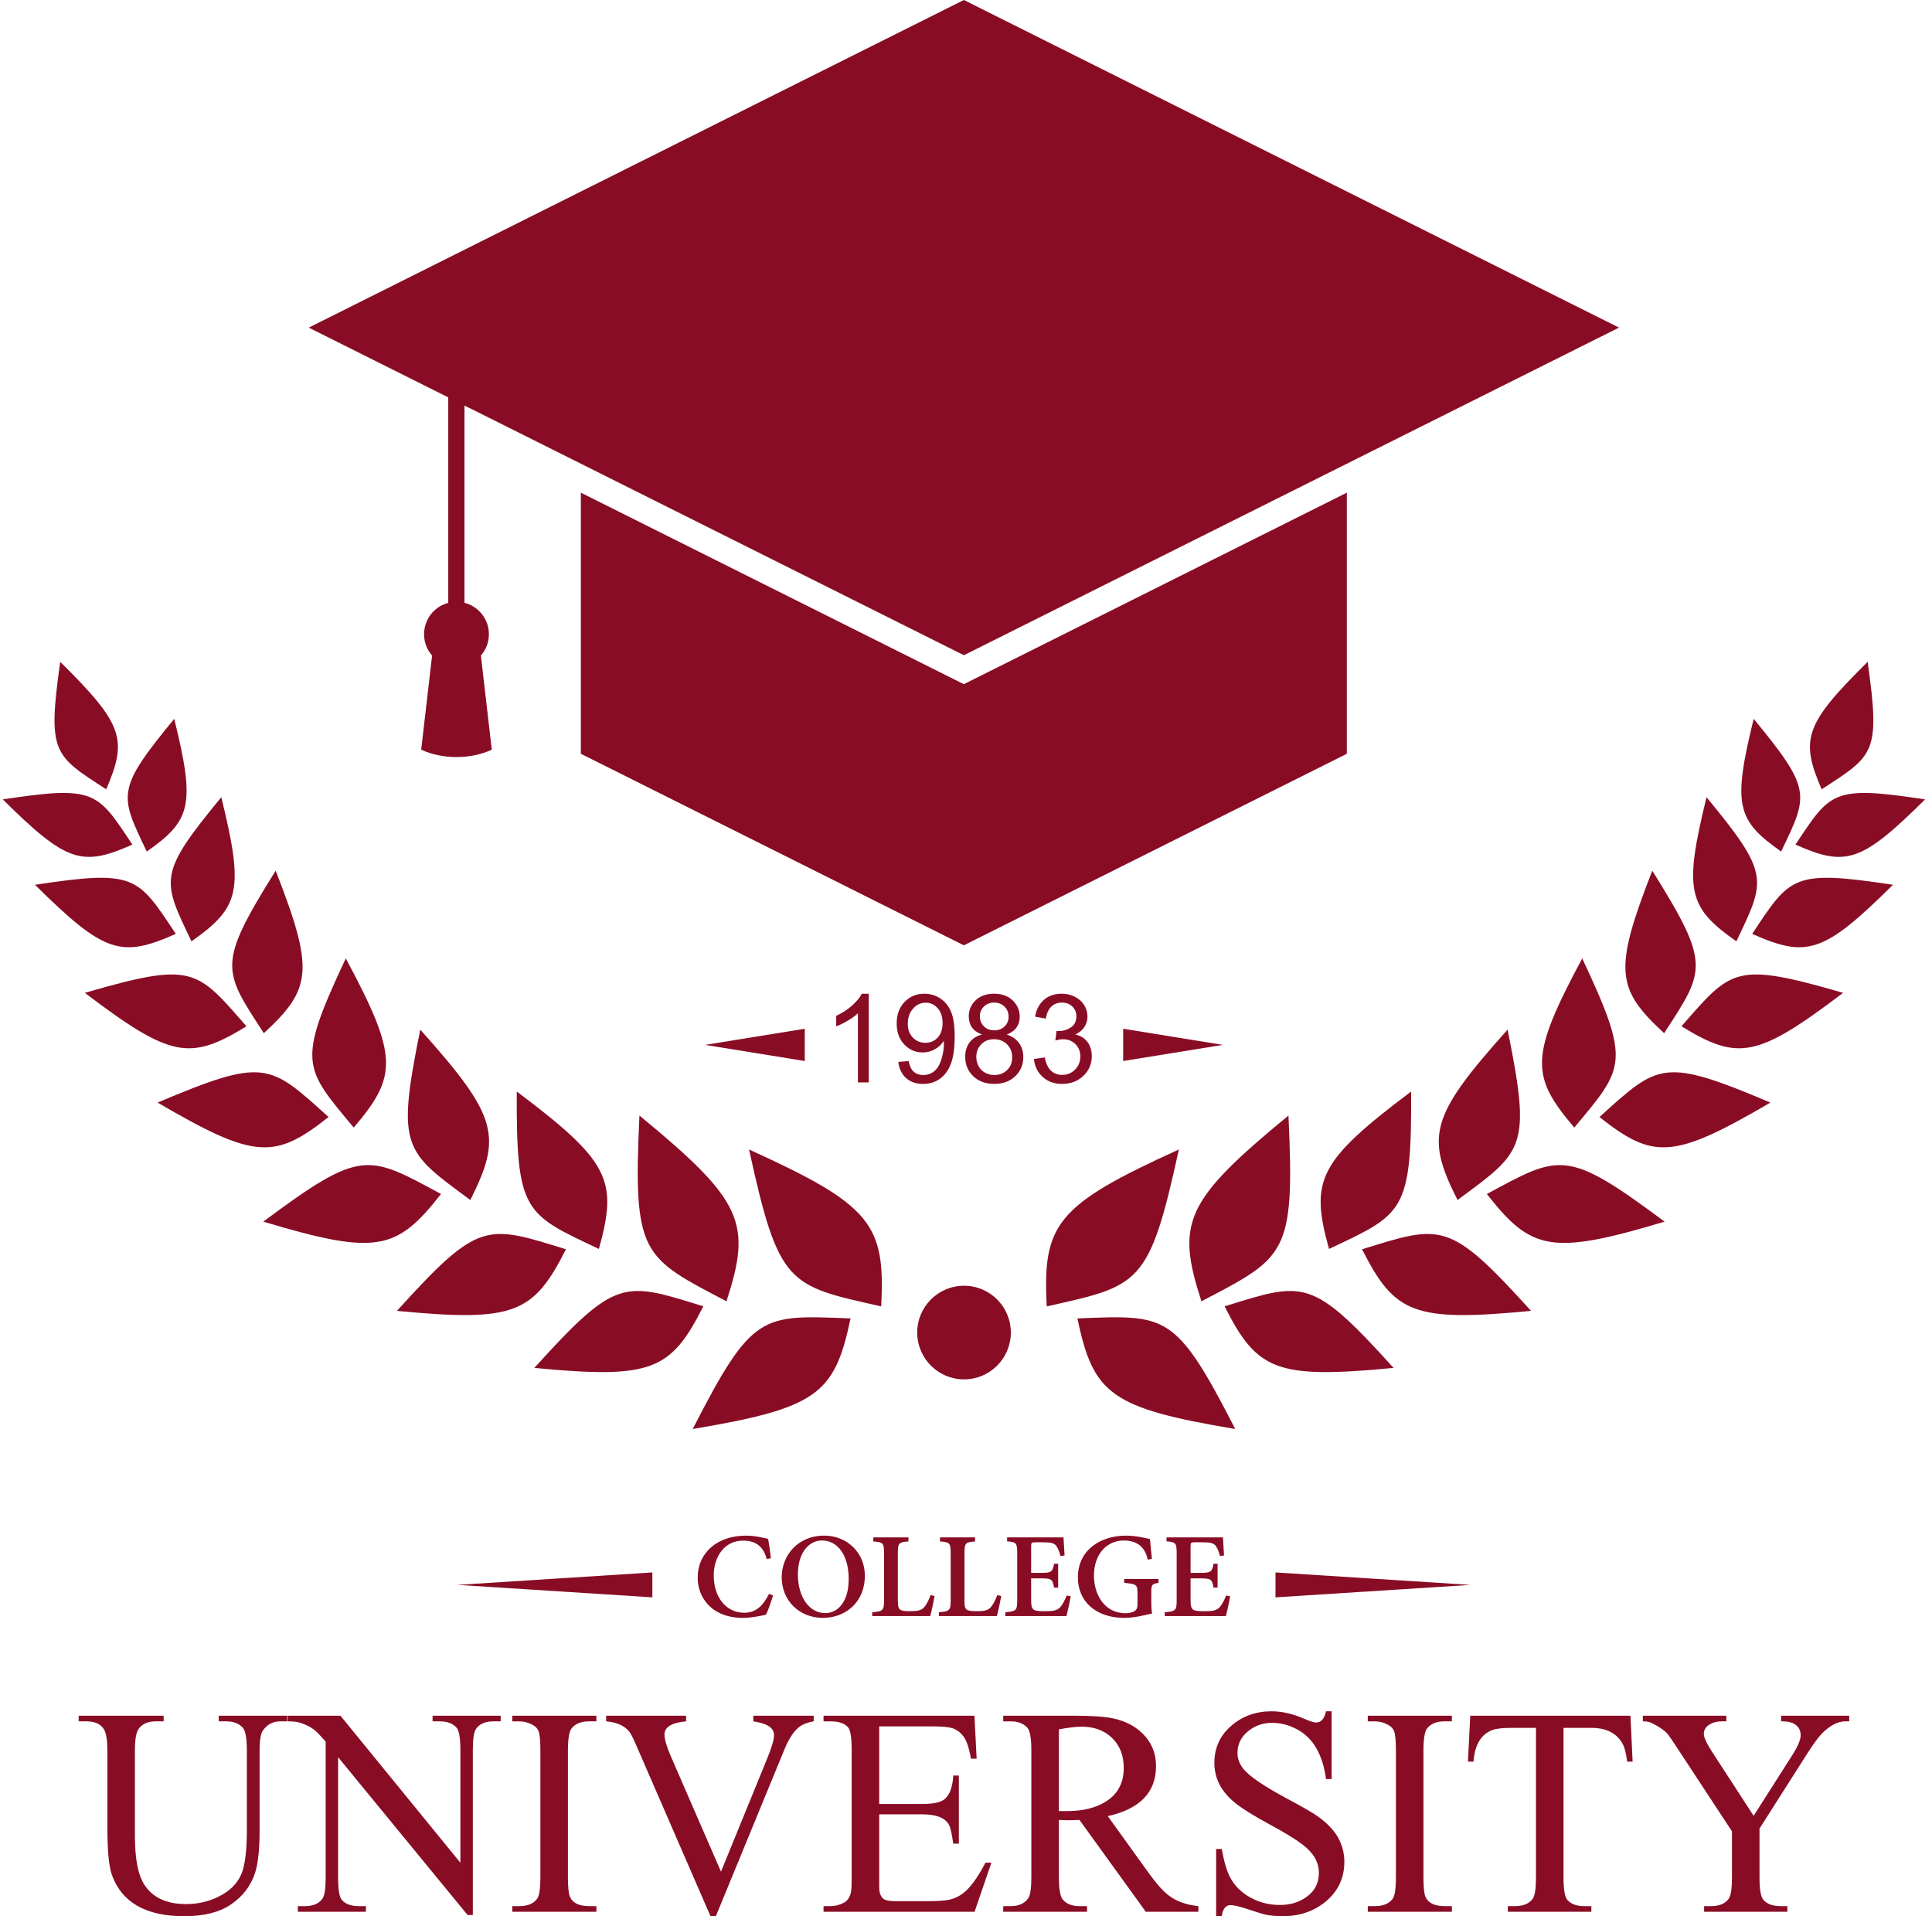 <svg width="121" height="120" viewBox="0 0 121 120" fill="none" xmlns="http://www.w3.org/2000/svg">
<path fill-rule="evenodd" clip-rule="evenodd" d="M18.019 107.794H17.559C17.082 107.794 16.712 107.995 16.446 108.4C16.319 108.592 16.257 109.024 16.257 109.702V114.668C16.257 115.8 16.167 116.662 15.985 117.253C15.719 118.081 15.213 118.755 14.458 119.265C13.741 119.753 12.767 119.997 11.537 119.997C9.148 119.997 7.642 119.141 7.015 117.432C6.821 116.903 6.725 115.895 6.725 114.415V109.627C6.725 109.003 6.657 108.564 6.524 108.317C6.33 107.967 5.953 107.794 5.393 107.794H4.926V107.442H10.249V107.794H9.772C9.262 107.794 8.898 107.955 8.678 108.273C8.526 108.489 8.45 108.944 8.45 109.63V114.977C8.45 116.424 8.654 117.45 9.059 118.053C9.584 118.841 10.447 119.237 11.646 119.237C12.372 119.237 13.045 119.086 13.661 118.785C14.368 118.445 14.854 117.972 15.113 117.364C15.345 116.823 15.46 115.899 15.46 114.597V109.63C15.46 108.863 15.376 108.384 15.206 108.193C14.971 107.926 14.621 107.794 14.158 107.794H13.697V107.442H18.019L18.019 107.794ZM31.356 107.794H30.921C30.401 107.794 30.03 107.951 29.814 108.264C29.681 108.459 29.613 108.898 29.613 109.584V119.923H29.286L21.175 110.038V117.58C21.175 118.337 21.255 118.807 21.419 118.987C21.645 119.24 21.997 119.367 22.482 119.367H22.918V119.72H18.653V119.367H19.079C19.605 119.367 19.979 119.21 20.195 118.897C20.328 118.706 20.396 118.267 20.396 117.581V109.068C20.077 108.694 19.839 108.447 19.682 108.327C19.459 108.147 19.159 107.996 18.779 107.875C18.613 107.823 18.347 107.795 17.985 107.795V107.442H21.323L28.834 116.649V109.583C28.834 108.829 28.751 108.359 28.581 108.174C28.355 107.92 28.003 107.794 27.517 107.794H27.091V107.442H31.356V107.794ZM37.35 119.718H32.083V119.366H32.519C33.029 119.366 33.397 119.218 33.628 118.924C33.773 118.739 33.845 118.275 33.845 117.533V109.627C33.845 109.006 33.805 108.598 33.727 108.4C33.665 108.242 33.542 108.112 33.353 108.011C33.093 107.866 32.815 107.795 32.519 107.795H32.083V107.442H37.35V107.794H36.902C36.398 107.794 36.03 107.942 35.798 108.236C35.647 108.427 35.569 108.891 35.569 109.627V117.533C35.569 118.155 35.61 118.563 35.687 118.76C35.854 119.165 36.259 119.366 36.902 119.366H37.35L37.35 119.718ZM50.963 107.794C50.521 107.871 50.193 108.01 49.973 108.211C49.661 108.492 49.377 108.944 49.123 109.565L44.833 119.997H44.499L39.906 109.429C39.672 108.882 39.505 108.551 39.409 108.437C39.109 108.063 38.627 107.85 37.962 107.794V107.442H42.97V107.794C42.068 107.877 41.616 108.153 41.616 108.616C41.616 108.916 41.755 109.386 42.033 110.026L45.155 117.206L48.051 110.115C48.335 109.423 48.477 108.938 48.477 108.66C48.477 108.227 48.097 107.949 47.334 107.822L47.179 107.795V107.442H50.962V107.794H50.963ZM62.093 116.64L61.036 119.718H51.578V119.366H52.013C52.298 119.366 52.573 119.298 52.839 119.159C53.089 119.032 53.244 118.795 53.302 118.445C53.327 118.319 53.339 118.019 53.339 117.543V109.59C53.339 108.808 53.262 108.329 53.104 108.156C52.891 107.915 52.53 107.795 52.013 107.795H51.578V107.442H61.03L61.166 110.131H60.813C60.712 109.605 60.609 109.235 60.504 109.015C60.331 108.647 60.065 108.391 59.71 108.245C59.485 108.156 59.061 108.11 58.434 108.11H55.064V112.968H57.769C58.471 112.968 58.937 112.863 59.175 112.653C59.49 112.375 59.664 111.887 59.701 111.188H60.053V115.454H59.701C59.617 114.848 59.53 114.462 59.447 114.298C59.215 113.843 58.656 113.618 57.769 113.618H55.064V117.674C55.064 118.097 55.068 118.329 55.073 118.373C55.11 118.657 55.215 118.846 55.389 118.945C55.509 119.016 55.741 119.053 56.078 119.053H58.158C58.755 119.053 59.188 119.022 59.46 118.963C59.883 118.864 60.254 118.656 60.572 118.335C60.94 117.967 61.324 117.402 61.722 116.641H62.093V116.64ZM75.053 119.718H71.761L67.607 113.969C67.297 113.982 67.047 113.988 66.852 113.988C66.688 113.988 66.512 113.982 66.318 113.969V117.53C66.318 118.296 66.401 118.776 66.571 118.967C66.807 119.233 67.15 119.366 67.6 119.366H68.08V119.719H62.831V119.366H63.292C63.811 119.366 64.182 119.196 64.404 118.86C64.531 118.668 64.593 118.226 64.593 117.534V109.628C64.593 108.858 64.51 108.379 64.34 108.194C64.105 107.928 63.755 107.795 63.292 107.795H62.831V107.442H67.301C68.392 107.442 69.192 107.497 69.706 107.606C70.575 107.791 71.257 108.181 71.758 108.771C72.188 109.281 72.401 109.89 72.401 110.595C72.401 112.239 71.394 113.284 69.378 113.729L71.913 117.249C72.426 117.966 72.862 118.455 73.22 118.714C73.696 119.07 74.305 119.289 75.053 119.366V119.718ZM70.38 110.718C70.38 109.939 70.138 109.312 69.653 108.839C69.167 108.366 68.531 108.128 67.746 108.128C67.394 108.128 66.918 108.183 66.318 108.295V113.414H66.571C66.689 113.414 66.773 113.414 66.828 113.414C67.814 113.414 68.624 113.216 69.254 112.82C70.006 112.35 70.38 111.648 70.38 110.718ZM84.196 116.584C84.196 117.604 83.803 118.439 83.015 119.091C82.273 119.693 81.383 119.996 80.345 119.996C79.996 119.996 79.662 119.969 79.344 119.916C79.161 119.885 78.772 119.768 78.169 119.564C77.641 119.388 77.272 119.301 77.069 119.301C76.769 119.301 76.583 119.533 76.518 119.996H76.166V115.787H76.519C76.658 116.578 76.834 117.175 77.053 117.58C77.335 118.118 77.774 118.544 78.37 118.856C78.914 119.147 79.511 119.293 80.16 119.293C80.812 119.293 81.368 119.123 81.832 118.785C82.346 118.418 82.602 117.917 82.602 117.283C82.602 116.619 82.262 116.028 81.579 115.509C81.162 115.188 80.472 114.767 79.511 114.245C78.547 113.725 77.848 113.29 77.412 112.947C76.506 112.236 76.055 111.386 76.055 110.394C76.055 109.442 76.42 108.657 77.149 108.042C77.842 107.457 78.673 107.164 79.641 107.164C80.299 107.164 80.988 107.325 81.709 107.643C82.055 107.794 82.29 107.868 82.423 107.868C82.738 107.868 82.945 107.634 83.047 107.164H83.4V111.411H83.047C82.843 109.883 82.249 108.852 81.27 108.314C80.754 108.029 80.219 107.887 79.666 107.887C79.106 107.887 78.615 108.057 78.188 108.394C77.731 108.762 77.502 109.22 77.502 109.77C77.502 110.138 77.632 110.478 77.891 110.793C78.268 111.244 79.155 111.85 80.553 112.604C81.52 113.12 82.138 113.476 82.41 113.661C83.103 114.131 83.588 114.638 83.863 115.181C84.085 115.629 84.196 116.096 84.196 116.584ZM90.931 119.718H85.664V119.366H86.1C86.61 119.366 86.978 119.218 87.21 118.924C87.355 118.739 87.426 118.275 87.426 117.533V109.627C87.426 109.006 87.385 108.598 87.308 108.4C87.246 108.242 87.123 108.112 86.934 108.011C86.674 107.866 86.396 107.795 86.099 107.795H85.664V107.442H90.93V107.794H90.482C89.978 107.794 89.61 107.942 89.379 108.236C89.227 108.427 89.15 108.891 89.15 109.627V117.533C89.15 118.155 89.19 118.563 89.267 118.76C89.434 119.165 89.838 119.366 90.482 119.366H90.93V119.718H90.931ZM102.25 110.316H101.91C101.842 109.808 101.753 109.444 101.638 109.228C101.273 108.545 100.615 108.202 99.656 108.202H97.922V117.574C97.922 118.334 98.005 118.807 98.17 118.986C98.395 119.24 98.751 119.366 99.236 119.366H99.666V119.719H94.436V119.366H94.878C95.404 119.366 95.775 119.209 95.997 118.897C96.13 118.702 96.198 118.263 96.198 117.574V108.202H94.717C94.136 108.202 93.728 108.245 93.493 108.328C92.767 108.588 92.362 109.252 92.285 110.316H91.936L92.081 107.442H102.114L102.25 110.316ZM115.816 107.794H115.581C115.087 107.794 114.582 108.063 114.069 108.597C113.853 108.826 113.547 109.247 113.155 109.862L110.197 114.51V117.579C110.197 118.331 110.28 118.8 110.45 118.986C110.682 119.24 111.044 119.366 111.541 119.366H111.94V119.719H106.728V119.366H107.164C107.683 119.366 108.055 119.209 108.271 118.897C108.404 118.705 108.472 118.266 108.472 117.58V114.681L105.106 109.556C104.738 108.993 104.507 108.66 104.411 108.551C104.195 108.323 103.86 108.1 103.415 107.884C103.288 107.825 103.112 107.794 102.89 107.794V107.442H108.12V107.794H107.848C107.56 107.794 107.31 107.853 107.099 107.973C106.84 108.118 106.71 108.322 106.71 108.588C106.711 108.804 106.895 109.197 107.264 109.762L109.829 113.709L112.234 109.935C112.595 109.367 112.775 108.946 112.775 108.668C112.775 108.313 112.608 108.059 112.274 107.901C112.113 107.83 111.872 107.793 111.551 107.793V107.442H115.816V107.794Z" fill="#890C25"/>
<path fill-rule="evenodd" clip-rule="evenodd" d="M28.645 99.249L34.751 98.859L40.857 98.469V99.249V100.029L34.751 99.639L28.645 99.249Z" fill="#890C25"/>
<path fill-rule="evenodd" clip-rule="evenodd" d="M92.095 99.249L85.989 98.859L79.883 98.469V99.249V100.029L85.989 99.639L92.095 99.249Z" fill="#890C25"/>
<path d="M48.168 99.808C47.772 100.583 47.326 100.993 46.61 100.993C45.499 100.993 44.702 100.055 44.702 98.653C44.702 97.521 45.342 96.477 46.543 96.477C47.251 96.477 47.795 96.768 48.018 97.633L48.279 97.58C48.234 97.126 48.182 96.791 48.107 96.366C47.906 96.328 47.347 96.165 46.721 96.165C44.925 96.165 43.695 97.231 43.695 98.803C43.695 100.01 44.545 101.315 46.542 101.315C47.079 101.315 47.772 101.165 47.973 101.113C48.107 100.86 48.309 100.279 48.413 99.914L48.168 99.808ZM51.626 96.164C49.934 96.164 48.957 97.439 48.957 98.765C48.957 100.226 50.053 101.314 51.536 101.314C52.974 101.314 54.166 100.315 54.166 98.683C54.166 97.178 52.996 96.164 51.632 96.164H51.626ZM51.484 96.469C52.431 96.469 53.153 97.341 53.153 98.884C53.153 100.308 52.475 101.016 51.685 101.016C50.649 101.016 49.971 99.95 49.971 98.601C49.971 97.23 50.664 96.469 51.477 96.469H51.484ZM58.288 99.883C58.147 100.255 58.013 100.502 57.871 100.658C57.7 100.852 57.424 100.896 57.051 100.896C56.783 100.896 56.552 100.889 56.418 100.822C56.269 100.747 56.231 100.613 56.231 100.233V97.267C56.231 96.612 56.306 96.574 56.895 96.529V96.275H54.696V96.529C55.3 96.574 55.367 96.618 55.367 97.267V100.211C55.367 100.859 55.293 100.904 54.629 100.964V101.202H58.259C58.326 100.986 58.482 100.241 58.535 99.95L58.288 99.883ZM62.462 99.883C62.32 100.255 62.186 100.502 62.044 100.658C61.873 100.852 61.598 100.896 61.225 100.896C60.956 100.896 60.725 100.889 60.591 100.822C60.442 100.747 60.405 100.613 60.405 100.233V97.267C60.405 96.612 60.479 96.574 61.068 96.529V96.275H58.87V96.529C59.473 96.574 59.541 96.618 59.541 97.267V100.211C59.541 100.859 59.466 100.904 58.803 100.964V101.202H62.432C62.499 100.986 62.656 100.241 62.708 99.95L62.462 99.883ZM66.807 99.913C66.68 100.241 66.531 100.494 66.397 100.651C66.218 100.844 65.965 100.897 65.495 100.897C65.175 100.897 64.899 100.889 64.765 100.815C64.616 100.733 64.579 100.554 64.579 100.196V98.84H65.182C65.838 98.84 65.92 98.877 66.017 99.421H66.271V97.923H66.017C65.92 98.446 65.846 98.496 65.182 98.496H64.579V96.835C64.579 96.603 64.601 96.581 64.862 96.581H65.331C65.808 96.581 66.01 96.633 66.136 96.783C66.256 96.94 66.345 97.15 66.419 97.443L66.673 97.406C66.644 96.963 66.613 96.439 66.606 96.275H63.074V96.522C63.64 96.574 63.707 96.603 63.707 97.278V100.218C63.707 100.852 63.64 100.904 62.962 100.964V101.202H66.792C66.852 100.971 67.008 100.271 67.06 99.965L66.807 99.913ZM72.56 98.877H70.406V99.123C71.196 99.19 71.241 99.242 71.241 99.786V100.457C71.241 100.718 71.166 100.83 71.032 100.904C70.898 100.986 70.689 101.024 70.496 101.024C69.124 101.024 68.513 99.786 68.513 98.669C68.513 97.297 69.34 96.47 70.376 96.47C71.114 96.47 71.703 96.783 71.882 97.67L72.143 97.617C72.083 97.051 72.046 96.641 72.023 96.38C71.755 96.32 71.151 96.164 70.518 96.164C68.945 96.164 67.507 97.051 67.507 98.78C67.507 100.3 68.654 101.314 70.406 101.314C71.032 101.314 71.687 101.15 72.157 101.038C72.112 100.837 72.105 100.591 72.105 100.322V99.711C72.105 99.227 72.149 99.189 72.559 99.122L72.56 98.877ZM76.793 99.913C76.667 100.241 76.518 100.494 76.383 100.651C76.204 100.844 75.951 100.897 75.482 100.897C75.161 100.897 74.885 100.889 74.752 100.815C74.603 100.733 74.565 100.554 74.565 100.196V98.84H75.169C75.825 98.84 75.907 98.877 76.004 99.421H76.257V97.923H76.004C75.906 98.446 75.832 98.496 75.169 98.496H74.565V96.835C74.565 96.603 74.587 96.581 74.848 96.581H75.318C75.795 96.581 75.996 96.633 76.123 96.783C76.243 96.94 76.332 97.15 76.406 97.443L76.66 97.406C76.63 96.963 76.6 96.439 76.593 96.275H73.06V96.522C73.627 96.574 73.694 96.603 73.694 97.278V100.218C73.694 100.852 73.627 100.904 72.948 100.964V101.202H76.779C76.838 100.971 76.995 100.271 77.047 99.965L76.793 99.913Z" fill="#890C25"/>
<path fill-rule="evenodd" clip-rule="evenodd" d="M60.377 80.516C61.996 80.516 63.308 81.828 63.308 83.447C63.308 85.066 61.995 86.379 60.377 86.379C58.758 86.379 57.445 85.066 57.445 83.447C57.445 81.828 58.758 80.516 60.377 80.516Z" fill="#890C25"/>
<path fill-rule="evenodd" clip-rule="evenodd" d="M80.695 69.859C81.11 78.609 80.514 78.723 75.245 81.49C73.648 76.583 74.191 75.203 80.695 69.859Z" fill="#890C25"/>
<path fill-rule="evenodd" clip-rule="evenodd" d="M87.279 85.661C82.123 79.964 81.683 80.263 76.695 81.803C78.738 85.84 79.93 86.363 87.279 85.661Z" fill="#890C25"/>
<path fill-rule="evenodd" clip-rule="evenodd" d="M88.379 68.352C88.416 75.936 87.896 76.011 83.236 78.211C82.036 73.907 82.556 72.733 88.379 68.352Z" fill="#890C25"/>
<path fill-rule="evenodd" clip-rule="evenodd" d="M95.889 82.09C90.733 76.394 90.293 76.692 85.305 78.232C87.349 82.27 88.54 82.793 95.889 82.09Z" fill="#890C25"/>
<path fill-rule="evenodd" clip-rule="evenodd" d="M94.419 64.477C95.924 71.91 95.429 72.085 91.284 75.146C89.272 71.157 89.555 69.905 94.419 64.477Z" fill="#890C25"/>
<path fill-rule="evenodd" clip-rule="evenodd" d="M104.253 76.502C98.09 71.913 97.716 72.291 93.121 74.77C95.91 78.335 97.18 78.617 104.253 76.502Z" fill="#890C25"/>
<path fill-rule="evenodd" clip-rule="evenodd" d="M99.094 60.016C102.166 66.564 101.747 66.838 98.596 70.61C95.832 67.367 95.812 66.142 99.094 60.016Z" fill="#890C25"/>
<path fill-rule="evenodd" clip-rule="evenodd" d="M110.878 69.046C104.132 66.184 103.871 66.618 100.172 69.951C103.559 72.626 104.8 72.6 110.878 69.046Z" fill="#890C25"/>
<path fill-rule="evenodd" clip-rule="evenodd" d="M103.482 54.523C107.168 60.426 106.799 60.736 104.223 64.701C101.211 61.921 101.05 60.753 103.482 54.523Z" fill="#890C25"/>
<path fill-rule="evenodd" clip-rule="evenodd" d="M115.432 62.174C108.659 60.215 108.46 60.66 105.309 64.268C108.852 66.435 110.034 66.267 115.432 62.174Z" fill="#890C25"/>
<path fill-rule="evenodd" clip-rule="evenodd" d="M106.879 49.922C110.879 54.772 110.586 55.093 108.747 58.949C105.721 56.815 105.439 55.789 106.879 49.922Z" fill="#890C25"/>
<path fill-rule="evenodd" clip-rule="evenodd" d="M118.557 55.407C112.259 54.453 112.133 54.877 109.738 58.481C113.168 60.002 114.207 59.713 118.557 55.407Z" fill="#890C25"/>
<path fill-rule="evenodd" clip-rule="evenodd" d="M109.832 45.016C113.516 49.481 113.244 49.777 111.552 53.327C108.765 51.363 108.505 50.417 109.832 45.016Z" fill="#890C25"/>
<path fill-rule="evenodd" clip-rule="evenodd" d="M120.568 50.06C114.77 49.182 114.654 49.571 112.449 52.89C115.607 54.29 116.563 54.024 120.568 50.06Z" fill="#890C25"/>
<path fill-rule="evenodd" clip-rule="evenodd" d="M116.97 41.445C117.772 47.178 117.387 47.288 114.087 49.428C112.739 46.296 113.013 45.355 116.97 41.445Z" fill="#890C25"/>
<path fill-rule="evenodd" clip-rule="evenodd" d="M73.83 71.984C71.968 80.545 71.364 80.5 65.557 81.81C65.284 76.657 66.166 75.465 73.83 71.984Z" fill="#890C25"/>
<path fill-rule="evenodd" clip-rule="evenodd" d="M77.362 89.487C73.604 82.163 73.066 82.35 67.477 82.561C68.473 87.307 69.561 88.178 77.362 89.487Z" fill="#890C25"/>
<path fill-rule="evenodd" clip-rule="evenodd" d="M40.048 69.859C39.633 78.609 40.229 78.723 45.499 81.49C47.095 76.583 46.552 75.203 40.048 69.859Z" fill="#890C25"/>
<path fill-rule="evenodd" clip-rule="evenodd" d="M33.465 85.661C38.621 79.964 39.061 80.263 44.049 81.803C42.006 85.84 40.814 86.363 33.465 85.661Z" fill="#890C25"/>
<path fill-rule="evenodd" clip-rule="evenodd" d="M32.365 68.352C32.329 75.936 32.848 76.011 37.508 78.211C38.708 73.907 38.188 72.733 32.365 68.352Z" fill="#890C25"/>
<path fill-rule="evenodd" clip-rule="evenodd" d="M24.859 82.09C30.015 76.394 30.456 76.692 35.444 78.232C33.4 82.27 32.208 82.793 24.859 82.09Z" fill="#890C25"/>
<path fill-rule="evenodd" clip-rule="evenodd" d="M26.321 64.477C24.815 71.91 25.31 72.085 29.455 75.146C31.467 71.157 31.184 69.905 26.321 64.477Z" fill="#890C25"/>
<path fill-rule="evenodd" clip-rule="evenodd" d="M16.488 76.502C22.651 71.913 23.025 72.291 27.619 74.77C24.832 78.335 23.562 78.617 16.488 76.502Z" fill="#890C25"/>
<path fill-rule="evenodd" clip-rule="evenodd" d="M21.656 60.016C18.584 66.564 19.003 66.838 22.154 70.61C24.918 67.367 24.938 66.142 21.656 60.016Z" fill="#890C25"/>
<path fill-rule="evenodd" clip-rule="evenodd" d="M9.871 69.046C16.617 66.184 16.879 66.618 20.578 69.951C17.19 72.626 15.949 72.6 9.871 69.046Z" fill="#890C25"/>
<path fill-rule="evenodd" clip-rule="evenodd" d="M17.265 54.523C13.578 60.426 13.947 60.736 16.524 64.701C19.536 61.921 19.696 60.753 17.265 54.523Z" fill="#890C25"/>
<path fill-rule="evenodd" clip-rule="evenodd" d="M5.312 62.174C12.085 60.215 12.285 60.66 15.436 64.268C11.892 66.435 10.71 66.267 5.312 62.174Z" fill="#890C25"/>
<path fill-rule="evenodd" clip-rule="evenodd" d="M13.86 49.922C9.859 54.772 10.153 55.093 11.991 58.949C15.018 56.815 15.3 55.789 13.86 49.922Z" fill="#890C25"/>
<path fill-rule="evenodd" clip-rule="evenodd" d="M2.191 55.407C8.489 54.453 8.615 54.877 11.01 58.481C7.58 60.002 6.541 59.713 2.191 55.407Z" fill="#890C25"/>
<path fill-rule="evenodd" clip-rule="evenodd" d="M10.913 45.016C7.23 49.481 7.501 49.777 9.193 53.327C11.98 51.363 12.239 50.417 10.913 45.016Z" fill="#890C25"/>
<path fill-rule="evenodd" clip-rule="evenodd" d="M0.172 50.06C5.97 49.182 6.086 49.571 8.291 52.89C5.133 54.29 4.176 54.024 0.172 50.06Z" fill="#890C25"/>
<path fill-rule="evenodd" clip-rule="evenodd" d="M3.771 41.445C2.969 47.178 3.353 47.288 6.653 49.428C8.001 46.296 7.727 45.355 3.771 41.445Z" fill="#890C25"/>
<path fill-rule="evenodd" clip-rule="evenodd" d="M46.914 71.984C48.776 80.545 49.38 80.5 55.187 81.81C55.46 76.657 54.578 75.465 46.914 71.984Z" fill="#890C25"/>
<path fill-rule="evenodd" clip-rule="evenodd" d="M43.383 89.487C47.141 82.163 47.679 82.35 53.269 82.561C52.273 87.307 51.184 88.178 43.383 89.487Z" fill="#890C25"/>
<path fill-rule="evenodd" clip-rule="evenodd" d="M54.411 67.783H53.731V63.453C53.567 63.61 53.352 63.766 53.087 63.922C52.821 64.078 52.582 64.195 52.371 64.272V63.616C52.751 63.438 53.084 63.221 53.368 62.967C53.653 62.713 53.855 62.467 53.973 62.228H54.411V67.783ZM56.26 66.5L56.909 66.446C56.965 66.753 57.07 66.975 57.225 67.112C57.381 67.25 57.581 67.32 57.826 67.32C58.035 67.32 58.218 67.272 58.376 67.175C58.534 67.08 58.663 66.952 58.762 66.791C58.861 66.632 58.945 66.416 59.014 66.144C59.082 65.872 59.115 65.595 59.115 65.313C59.115 65.284 59.114 65.237 59.111 65.177C58.977 65.393 58.791 65.57 58.556 65.704C58.322 65.839 58.067 65.906 57.794 65.906C57.337 65.906 56.95 65.74 56.634 65.407C56.318 65.076 56.159 64.638 56.159 64.095C56.159 63.533 56.324 63.083 56.655 62.74C56.985 62.399 57.398 62.228 57.897 62.228C58.255 62.228 58.583 62.324 58.882 62.519C59.18 62.712 59.405 62.988 59.559 63.347C59.714 63.705 59.791 64.224 59.791 64.903C59.791 65.61 59.715 66.172 59.562 66.591C59.409 67.011 59.18 67.329 58.877 67.548C58.574 67.767 58.22 67.877 57.813 67.877C57.381 67.877 57.028 67.757 56.754 67.516C56.48 67.275 56.315 66.936 56.26 66.5ZM59.033 64.06C59.033 63.67 58.931 63.361 58.724 63.133C58.52 62.905 58.27 62.791 57.976 62.791C57.672 62.791 57.409 62.913 57.188 63.159C56.965 63.405 56.854 63.724 56.854 64.116C56.854 64.467 56.96 64.753 57.17 64.972C57.381 65.192 57.644 65.302 57.957 65.302C58.27 65.302 58.528 65.193 58.73 64.972C58.933 64.754 59.033 64.449 59.033 64.06ZM61.504 64.783C61.222 64.68 61.013 64.533 60.876 64.342C60.741 64.149 60.673 63.92 60.673 63.654C60.673 63.251 60.816 62.913 61.105 62.639C61.395 62.364 61.779 62.227 62.26 62.227C62.741 62.227 63.13 62.367 63.424 62.648C63.717 62.929 63.864 63.27 63.864 63.673C63.864 63.929 63.797 64.153 63.664 64.343C63.53 64.533 63.327 64.68 63.052 64.783C63.391 64.894 63.647 65.072 63.824 65.319C64 65.565 64.089 65.859 64.089 66.201C64.089 66.674 63.922 67.071 63.588 67.392C63.253 67.714 62.814 67.876 62.269 67.876C61.724 67.876 61.285 67.715 60.95 67.391C60.617 67.068 60.449 66.665 60.449 66.182C60.449 65.823 60.541 65.521 60.723 65.279C60.906 65.036 61.166 64.871 61.504 64.783ZM61.369 63.629C61.369 63.892 61.452 64.106 61.618 64.272C61.785 64.438 62.005 64.522 62.276 64.522C62.54 64.522 62.754 64.439 62.92 64.275C63.086 64.11 63.169 63.908 63.169 63.668C63.169 63.418 63.084 63.208 62.912 63.038C62.742 62.867 62.527 62.783 62.268 62.783C62.007 62.783 61.791 62.866 61.621 63.032C61.454 63.199 61.369 63.398 61.369 63.629ZM61.145 66.187C61.145 66.382 61.19 66.569 61.28 66.75C61.37 66.93 61.507 67.071 61.689 67.17C61.871 67.269 62.067 67.319 62.274 67.319C62.601 67.319 62.869 67.215 63.079 67.006C63.289 66.797 63.393 66.532 63.393 66.21C63.393 65.883 63.285 65.612 63.07 65.398C62.854 65.185 62.581 65.078 62.252 65.078C61.93 65.078 61.666 65.184 61.457 65.395C61.249 65.607 61.145 65.871 61.145 66.187ZM64.754 66.314L65.434 66.222C65.513 66.608 65.644 66.886 65.831 67.056C66.018 67.227 66.247 67.311 66.519 67.311C66.841 67.311 67.113 67.201 67.332 66.979C67.55 66.757 67.66 66.483 67.66 66.156C67.66 65.845 67.558 65.587 67.353 65.384C67.15 65.181 66.891 65.08 66.575 65.08C66.447 65.08 66.287 65.105 66.095 65.156L66.171 64.561C66.216 64.566 66.254 64.568 66.28 64.568C66.571 64.568 66.832 64.492 67.064 64.342C67.296 64.191 67.412 63.959 67.412 63.646C67.412 63.398 67.327 63.191 67.159 63.028C66.99 62.865 66.773 62.784 66.506 62.784C66.24 62.784 66.02 62.867 65.844 63.035C65.668 63.203 65.554 63.453 65.504 63.788L64.824 63.665C64.908 63.209 65.096 62.855 65.391 62.603C65.684 62.352 66.052 62.228 66.49 62.228C66.791 62.228 67.069 62.292 67.323 62.422C67.578 62.551 67.772 62.727 67.906 62.95C68.041 63.174 68.108 63.411 68.108 63.663C68.108 63.901 68.043 64.118 67.916 64.313C67.787 64.509 67.597 64.665 67.345 64.781C67.673 64.855 67.926 65.013 68.108 65.251C68.288 65.488 68.378 65.786 68.378 66.143C68.378 66.626 68.202 67.037 67.85 67.373C67.498 67.709 67.052 67.877 66.513 67.877C66.028 67.877 65.625 67.731 65.304 67.441C64.983 67.15 64.8 66.776 64.754 66.314Z" fill="#890C25"/>
<path fill-rule="evenodd" clip-rule="evenodd" d="M44.16 65.433L47.281 64.927L50.402 64.422V65.433V66.443L47.281 65.938L44.16 65.433Z" fill="#890C25"/>
<path fill-rule="evenodd" clip-rule="evenodd" d="M76.585 65.433L73.465 64.927L70.344 64.422V65.433V66.443L73.465 65.938L76.585 65.433Z" fill="#890C25"/>
<path fill-rule="evenodd" clip-rule="evenodd" d="M84.352 30.852V47.203L60.365 59.197L36.379 47.203V30.852L60.365 42.845L84.352 30.852Z" fill="#890C25"/>
<path fill-rule="evenodd" clip-rule="evenodd" d="M60.367 0L101.398 20.516L60.367 41.031L19.336 20.516L60.367 0Z" fill="#890C25"/>
<path fill-rule="evenodd" clip-rule="evenodd" d="M60.679 20.156H31.01C29.599 20.156 28.445 21.31 28.445 22.721V25.057L29.461 25.566V22.721C29.461 21.869 30.158 21.172 31.01 21.172H60.683C61.609 21.172 61.613 20.156 60.679 20.156Z" fill="#890C25"/>
<path fill-rule="evenodd" clip-rule="evenodd" d="M60.307 19.633H30.639C29.228 19.633 28.074 20.787 28.074 22.198V37.752C27.202 37.98 26.559 38.773 26.559 39.717C26.559 40.236 26.754 40.711 27.075 41.07H27.059L26.379 46.945C27.689 47.563 29.489 47.563 30.8 46.945L30.12 41.07H30.103C30.424 40.711 30.62 40.237 30.62 39.717C30.62 38.769 29.969 37.972 29.09 37.749V22.198C29.09 21.346 29.787 20.65 30.639 20.65H60.312C61.237 20.649 61.241 19.633 60.307 19.633Z" fill="#890C25"/>
</svg>
